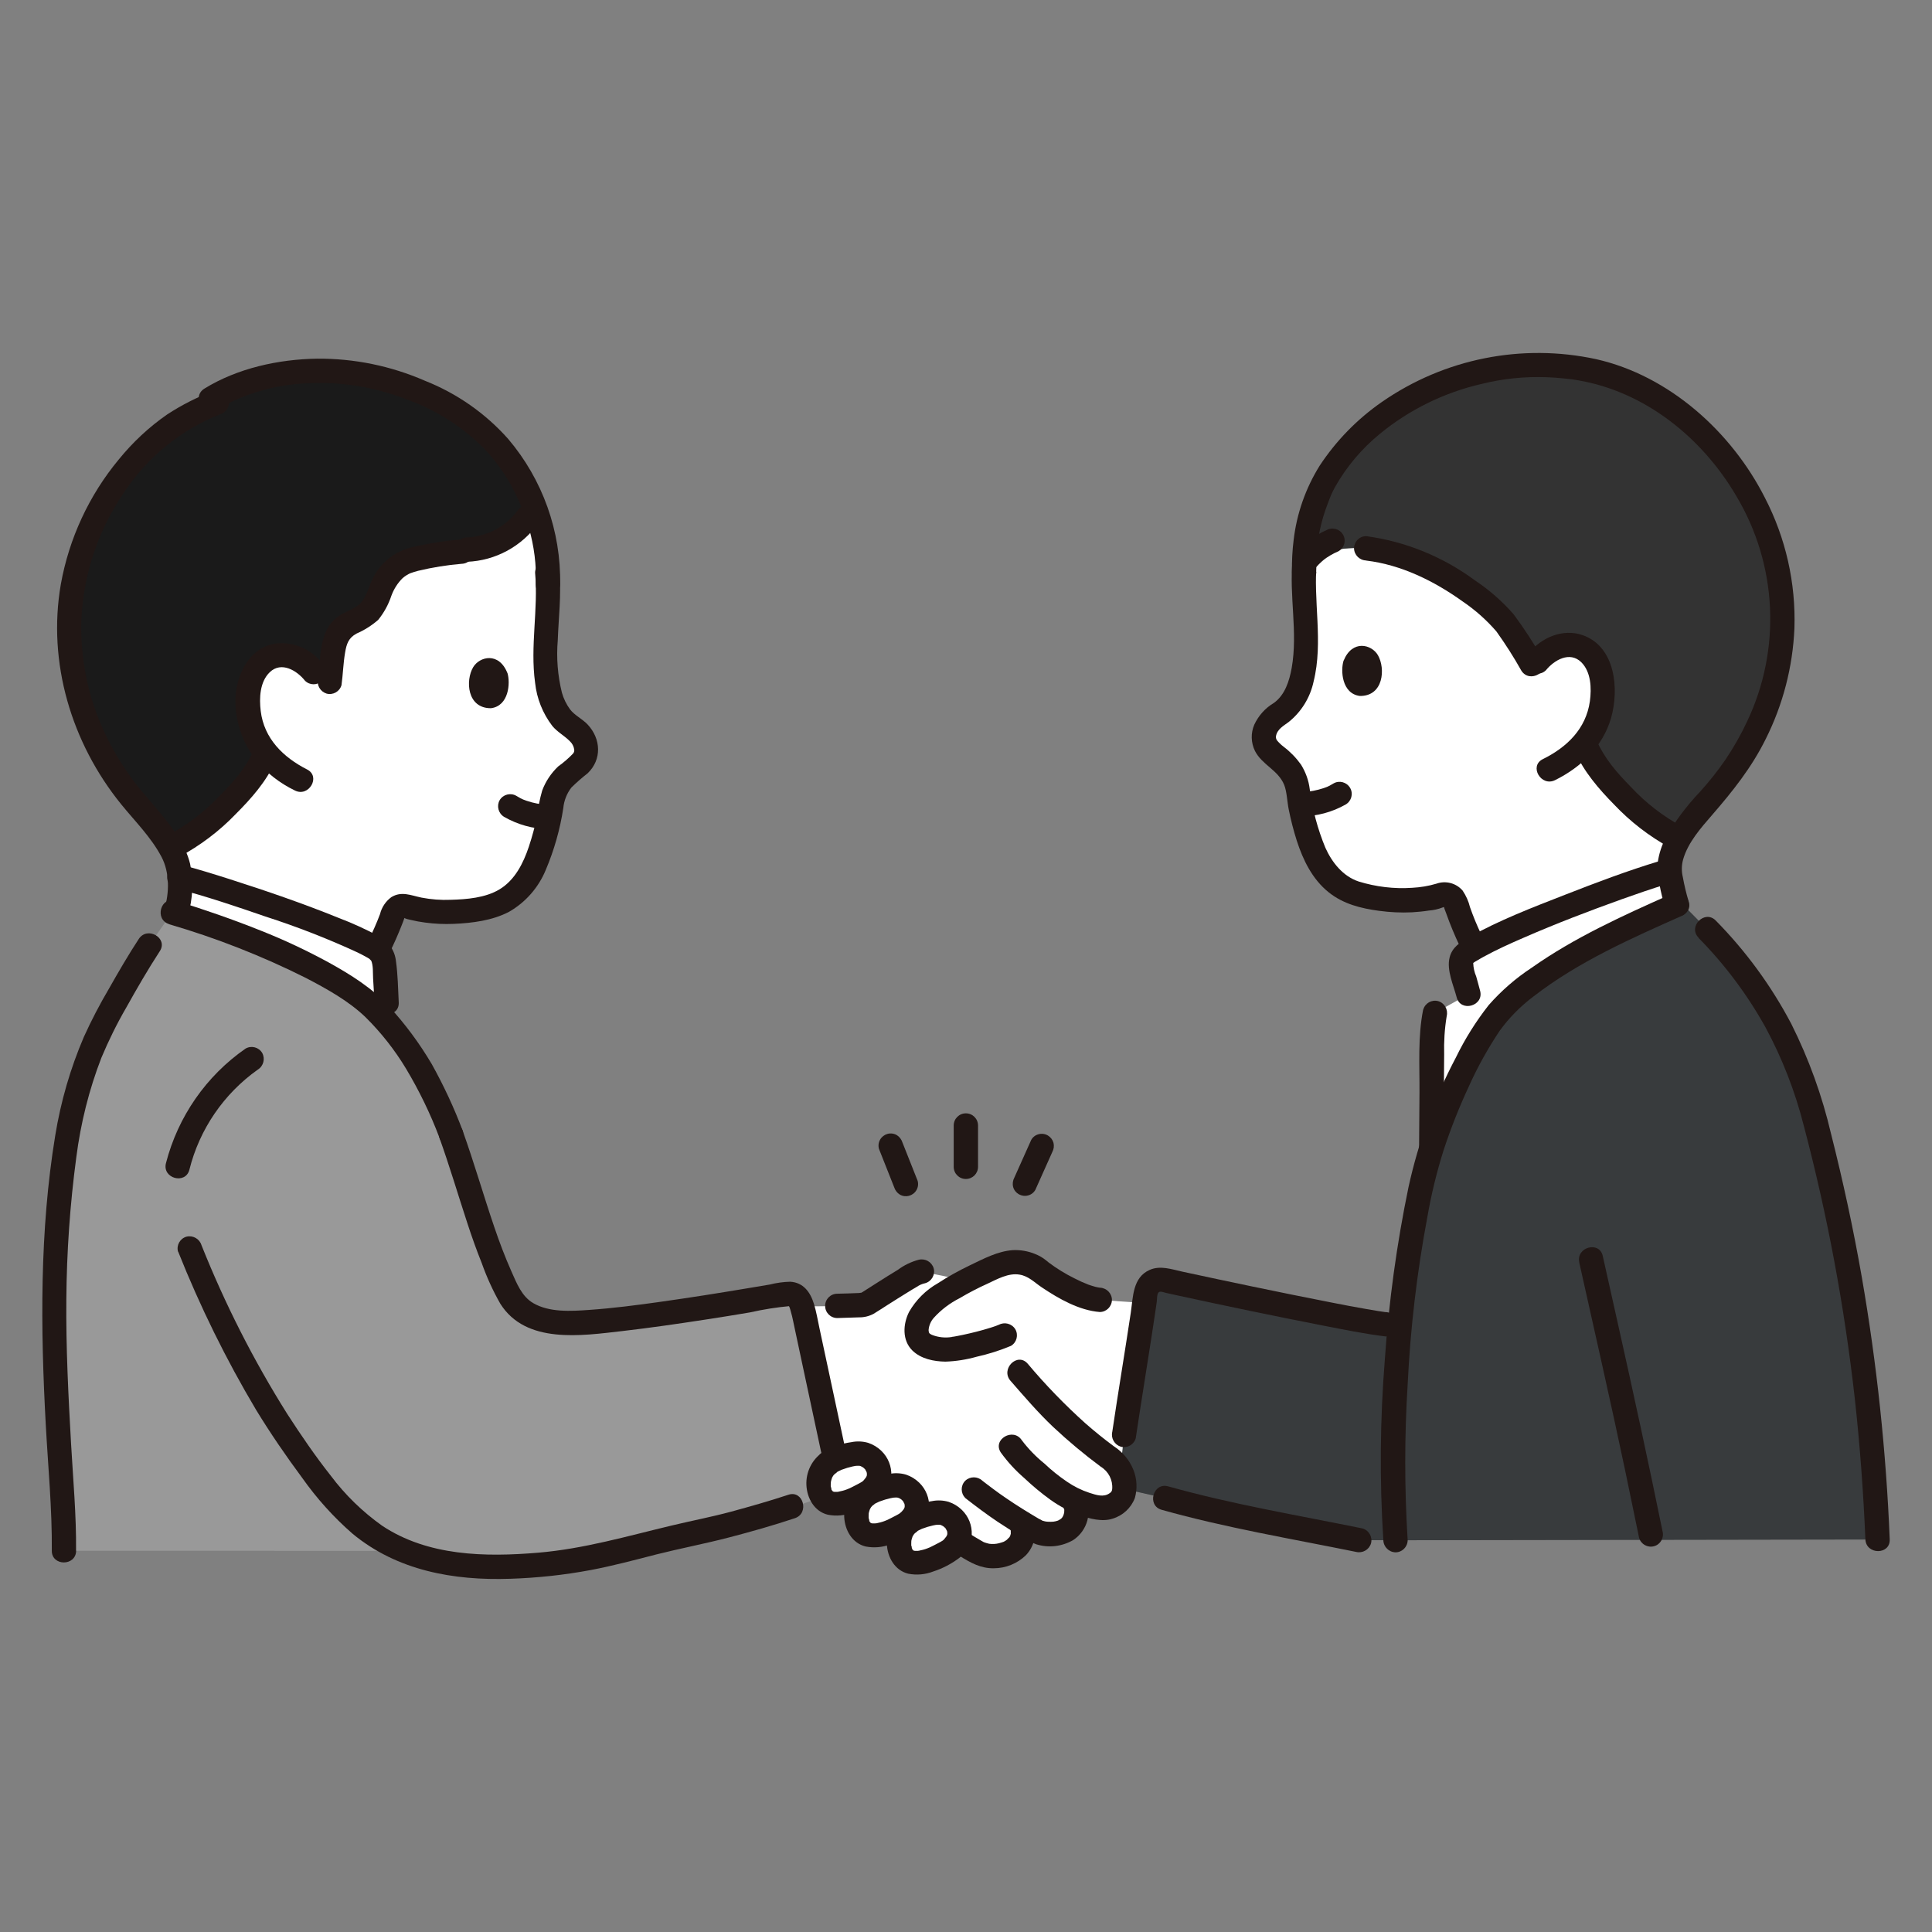 <?xml version="1.0" encoding="UTF-8"?><svg id="_レイヤー_2" xmlns="http://www.w3.org/2000/svg" viewBox="0 0 220.75 220.75"><rect x="0" y="0" width="220.75" height="220.75" fill="#808080" stroke="none"/><defs><style>.cls-1{fill:#211715;}.cls-2{fill:#fff;}.cls-3{fill:#383b3d;}.cls-4{fill:none;}.cls-5{fill:#666;}.cls-6{fill:#333;}.cls-7{fill:#1a1a1a;}.cls-8{fill:#999;}</style></defs><g id="_レイヤー_1-2"><path class="cls-2" d="M163.54,129.56l.07-9.34c-.04-1.5.07-3,.34-4.48l3.82-2.13c-.24-.94-.49-1.68-.74-2.82-.1-.36-.12-.73-.05-1.09.09-.3.27-.56.52-.75,3.71-2.53,17.52-7.71,22.57-9.23l.69-.21c.17,1.32.45,2.62.84,3.89-9.1,4.04-15.36,7.37-19.55,11.38-2.91,2.79-6.51,10.29-8.53,16.55v-1.77Z"/><path class="cls-1" d="M162.61,115.36c-.62,3.09-.4,6.34-.42,9.48l-.07,9.54c-.01,1.79,2.76,1.79,2.78,0l.07-9.25.04-4.63c-.04-1.47.05-2.94.29-4.4.18-.74-.24-1.49-.97-1.71-.74-.2-1.5.23-1.71.97h0Z"/><path class="cls-5" d="M158.33,175.98h-3.02c-5.33-1.09-15.69-2.97-22.21-4.81l-5.74-1.29,1.07-5.93c.71-4.8,1.89-11.89,2.51-16.3.13-.92.99-1.56,1.91-1.43.05,0,.11.02.16.03,4.43,1.01,21.48,4.61,25.32,5.06l1.34.41.24.07c.51-5.41,1.32-10.78,2.44-16.09,1.35-6.58,6.07-17.44,9.71-20.93,4.26-4.08,10.67-7.46,20.03-11.6l2.97,3.01h0c2.73,2.82,5.13,5.92,7.18,9.27,2.48,4.21,4.3,8.77,5.39,13.53,3.99,15.35,6.3,31.08,6.9,46.92l-56.2.09Z"/><path class="cls-3" d="M158.33,175.98h-3.02c-5.33-1.09-15.69-2.97-22.21-4.81l-5.74-1.29,1.07-5.93c.71-4.8,1.89-11.89,2.51-16.3.13-.92.99-1.56,1.91-1.43.05,0,.11.02.16.03,4.43,1.01,21.48,4.61,25.32,5.06l1.34.41.24.07c.51-5.41,1.32-10.78,2.44-16.09,1.35-6.58,6.07-17.44,9.71-20.93,4.26-4.08,10.67-7.46,20.03-11.6l2.97,3.01h0c2.73,2.82,5.13,5.92,7.18,9.27,2.48,4.21,4.3,8.77,5.39,13.53,3.99,15.35,6.3,31.08,6.9,46.92l-56.2.09Z"/><path class="cls-2" d="M20.11,104.28s-.02.07-.03.1c4.9,1.48,9.68,3.32,14.31,5.51,2.98,1.49,6.81,3.59,8.95,5.94.33.36.65.72.95,1.07-.05-1.32-.09-2.37-.09-2.37-.08-1.63-.17-3.21-.27-4.33-.04-.37-.12-.74-.24-1.1-.16-.28-.38-.52-.65-.69-3.59-2.29-17.64-6.97-22.49-8.24.05,1.38-.09,2.76-.41,4.1Z"/><path class="cls-2" d="M103.86,173.9s.06-.04.09-.06c.99-.56,2.09-.91,3.23-1.02,1.32-.05,2.44.98,2.49,2.31,0,.08,0,.15,0,.23-.03.23-.09.45-.2.66.68.45,1.39.88,2.1,1.29.86.48,1.87.61,2.82.39.85-.15,1.61-.62,2.13-1.31.43-.67.51-1.5.22-2.24l-.07-.22c.5.31,1.05.64,1.65.99.68.4,3.18.81,4.27-.79.32-.46.69-1.63.21-2.43,0,0-.09-.16-.25-.41,1.09.56,2.27.9,3.48,1.02.83-.02,1.61-.42,2.11-1.07.55-.81.39-2.24-.14-3.3.19-1.69.44-3.96.44-3.96.65-4.39,1.69-10.68,2.33-15.1l-5.09-.34c-1.94-.1-5.77-2.35-6.96-3.4-.56-.44-1.23-.73-1.94-.84-1.13-.14-2.28.07-3.3.6-1.22.54-2.14.97-3.05,1.44l-5.09-1.05c-.29.04-.57.14-.83.3-1.18.62-5.32,3.28-5.49,3.39-.21.11-.45.16-.68.15-2.24.1-4.48.14-6.72.13.06.2.13.43.19.67l3.33,15.56.28,1.29c.81-.37,1.68-.6,2.57-.69,1.32-.05,2.44.98,2.49,2.31,0,.08,0,.15,0,.23-.14.82-.66,1.53-1.4,1.92v.2c.99-.56,2.09-.91,3.23-1.02,1.32-.05,2.44.98,2.49,2.31,0,.08,0,.15,0,.23-.14.82-.66,1.53-1.4,1.92"/><path class="cls-2" d="M182.16,102.44c3.18-1.19,6.1-2.2,7.9-2.74l.7-.2c-.01-.13-.02-.25-.02-.38.09-1.18.47-2.31,1.1-3.3-4.07-1.94-9.21-7.2-10.67-10.62,0,0-.05-.12-.14-.32,1.45-1.79,2.19-4.05,2.08-6.35-.03-1.59-.73-3.49-2.06-4.33-.95-.56-2.1-.66-3.14-.27-1.26.41-1.99,1.24-2.72,2.29-1.89-2.94-2.41-4.35-4.37-6.26-3.49-3.14-8.75-6.61-14.74-7.29-2.68-.23-5.38.37-7.1,1.62,0,.28,0,.57,0,.88-.09,1.7-.04,3.41.16,5.1.14,3.86.35,9.22-3.04,11.36-.69.4-1.23,1.02-1.53,1.75-.72,1.97.99,2.72,2.09,3.76.69.67,1.21,1.5,1.5,2.41.24,1.86.63,3.7,1.15,5.5.35,1.27.85,2.49,1.5,3.64.93,1.67,2.47,2.91,4.3,3.47,2.99.87,7,.98,9.54.12.61-.21,1.28.07,1.56.65.51,1.54,1.11,3.05,1.8,4.52l.44.9c2.9-1.64,8.62-4,13.69-5.89Z"/><path class="cls-8" d="M31.35,177.19H7.3c.07-6.01-1.65-22.32-.94-33.65.7-12.53,1.76-18.11,4.42-24.37,1.05-2.48,4.58-8.59,6.27-11.18l2.62-3.73c4.7,1.45,10.55,3.54,14.7,5.63.39.2.8.41,1.21.62,2.74,1.43,5.87,3.28,7.74,5.32,3.99,4.39,5.93,8,8.21,13.77,2.49,6.89,3.43,11.75,6.45,17.98,1.3,2.68,3.59,3.45,6.83,3.56,4.22.09,15.59-1.66,24.79-3.26,1.47-.26,1.81.46,2.21,2.03l3.33,15.56,1.04,4.85-5.71,1.92c-2.58.87-7.89,2.34-9.39,2.65-9.07,1.83-12.48,3.68-21.72,4.17-4.57.24-9.26-.04-13.5-1.86h-14.5Z"/><path class="cls-2" d="M46.23,56.28c-3.82.87-7.45,2.43-10.71,4.6-16.81,10.99-18.96,32.04-17.9,33.36,1.52,1.89,2.86,3.95,2.9,5.94,4.85,1.27,18.9,5.95,22.49,8.24.06.04.12.08.17.13l.1-.33c.02-.08.04-.12.04-.12.63-1.27,1.19-2.58,1.67-3.91.29-.58.96-.85,1.57-.64,2.53.9,6.55.82,9.54-.02,1.83-.54,3.39-1.76,4.33-3.42.66-1.14,1.18-2.36,1.54-3.62.54-1.8.95-3.63,1.21-5.49.31-.91.83-1.73,1.53-2.4,1.11-1.03,2.82-1.76,2.13-3.74-.29-.74-.82-1.36-1.51-1.77-3.38-2.18-3.11-7.53-2.93-11.39.22-1.69.29-3.4.21-5.1.12-3.2-.5-6.39-1.82-9.32,0,0-5.98-2.88-14.56-1Z"/><path class="cls-7" d="M53.38,62.81c3.26-.12,6.19-2.01,7.64-4.94-.08-.19-.15-.39-.23-.59-2.18-5.46-6.44-9.81-11.85-12.11-.39-.17-.78-.34-1.17-.5-3.97-1.74-8.29-2.52-12.62-2.27-2.42.12-7.39.88-11.09,3.19l.75.4c-3.46,1.35-6.78,3.11-10.61,7.92-3.36,4.3-5.48,9.44-6.13,14.86-1.06,10.15,3.38,17.83,6.53,21.84,1.39,1.76,3.59,3.99,4.89,6.28l.29-.18c4.04-2.01,9.01-7.04,10.46-10.37,0,0,.05-.12.14-.32-1.43-1.8-2.15-4.07-2.02-6.37.04-1.59.77-3.48,2.1-4.31.96-.55,2.11-.64,3.14-.24.91.32,1.7.91,2.25,1.69,0,0,.93.81,1.76,1.54.14-1.17.28-2.76.41-3.69.14-.97.31-1.99.99-2.71.81-.85,2.18-1.12,3.06-1.93.81-.75,1.07-1.84,1.53-2.81.61-1.29,1.17-2.19,2.52-2.87s4.89-1.12,6.61-1.29l.66-.22Z"/><path class="cls-1" d="M36.82,75.81c-1.24-1.64-3.25-2.51-5.3-2.28-2.05.28-3.41,1.83-4.11,3.69-1.19,3.15-.2,7.05,1.83,9.62,1.21,1.47,2.73,2.65,4.45,3.48,1.59.81,3-1.59,1.4-2.4-2.73-1.39-4.92-3.53-5.3-6.68-.18-1.47-.11-3.34,1.04-4.44,1.32-1.26,3.09-.19,4.02.98.54.54,1.42.54,1.96,0,.52-.55.52-1.41,0-1.96Z"/><path class="cls-1" d="M57.98,76.89c.35,1.14.17,3.78-1.89,4.03-2.73.01-2.92-3.17-2.03-4.68.74-1.24,2.94-1.77,3.91.65Z"/><path class="cls-1" d="M44.53,108.81c.5-1,.95-2.03,1.36-3.07.12-.29.23-.59.33-.88.03-.08.06-.15.08-.23.04-.2-.09.28-.11.22.05.13.58.22.74.26.54.13,1.08.23,1.63.3,1.09.15,2.2.2,3.3.15,2.11-.09,4.39-.38,6.29-1.37,1.91-1.09,3.39-2.79,4.22-4.82.95-2.25,1.62-4.61,1.99-7.02.08-.86.4-1.69.93-2.37.59-.58,1.21-1.12,1.86-1.63,1.64-1.58,1.52-3.93,0-5.56-.62-.66-1.46-1.02-2.02-1.74-.42-.58-.74-1.23-.93-1.92-.48-1.95-.64-3.97-.47-5.97.09-2.59.42-5.13.19-7.73-.02-.76-.63-1.37-1.39-1.39-.76,0-1.38.62-1.39,1.39.38,4.2-.58,8.38,0,12.58.19,1.8.87,3.5,1.97,4.94.58.7,1.37,1.1,2,1.74.27.25.45.59.5.95.03.18-.03.36-.16.49-.51.53-1.07,1.01-1.67,1.44-.81.77-1.44,1.71-1.83,2.76-.27.94-.46,1.9-.57,2.87-.25,1.2-.57,2.39-.96,3.56-.63,1.88-1.59,3.8-3.35,4.86-1.61.97-3.74,1.14-5.57,1.19-1.12.05-2.24-.04-3.34-.25-1.21-.25-2.28-.77-3.45-.05-.64.47-1.1,1.16-1.29,1.94-.38,1.01-.82,2-1.3,2.97-.37.66-.15,1.5.5,1.9.66.38,1.51.16,1.9-.5h0Z"/><path class="cls-1" d="M24.44,44.66c-1.87.69-3.66,1.6-5.33,2.69-2.08,1.44-3.94,3.18-5.54,5.15-3.4,4.1-5.68,9.02-6.62,14.26-1.55,8.95,1.22,18.13,6.89,25.13,1.59,1.96,3.43,3.77,4.62,6.03.93,1.77.9,4.08.32,5.97-.52,1.71,2.16,2.45,2.68.74.58-1.92.67-3.96.26-5.93-.54-2.23-2.05-4.15-3.48-5.89-.72-.87-1.48-1.72-2.2-2.59-.52-.63-.8-.99-1.32-1.74-1.03-1.47-1.93-3.01-2.7-4.63-1.95-4.09-2.88-8.59-2.72-13.13.25-5.19,1.95-10.2,4.89-14.48,2.66-4.02,6.49-7.13,10.98-8.91.73-.22,1.15-.97.97-1.71-.21-.74-.97-1.17-1.71-.97Z"/><path class="cls-1" d="M64,66.78c.11-6.08-2-11.99-5.93-16.62-2.61-2.94-5.88-5.22-9.53-6.66-3.88-1.69-8.07-2.55-12.31-2.52-4.41.07-9.09,1.09-12.87,3.42-1.52.93-.13,3.34,1.4,2.4,3.09-1.79,6.56-2.82,10.12-2.99,3.9-.24,7.81.37,11.46,1.78,3.4,1.19,6.48,3.14,9.01,5.7,1.58,1.67,2.87,3.59,3.81,5.68.04.08.08.17.12.25.03.06.14.33.04.09-.09-.22.06.16.1.25.36.9.71,1.8,1,2.73.61,2.1.89,4.29.8,6.48-.03,1.79,2.74,1.79,2.78,0h0Z"/><path class="cls-1" d="M29.03,85.64c-.96,2.15-2.38,3.74-4.04,5.4-1.72,1.8-3.72,3.31-5.92,4.47-.66.39-.89,1.24-.5,1.9s1.24.89,1.9.5c2.4-1.29,4.59-2.94,6.48-4.91,1.73-1.73,3.48-3.7,4.48-5.96.36-.67.14-1.5-.5-1.9-.66-.38-1.51-.16-1.9.5h0Z"/><path class="cls-1" d="M62.67,91.96c-.36-.02-.72-.06-1.07-.1l.37.05c-.81-.1-1.6-.31-2.36-.62l.33.14c-.33-.14-.64-.31-.95-.5-.66-.38-1.51-.16-1.9.5-.37.66-.15,1.5.5,1.9,1.55.89,3.29,1.38,5.08,1.41.77,0,1.38-.62,1.39-1.39-.02-.76-.63-1.37-1.39-1.39h0Z"/><path class="cls-1" d="M19.31,105.6c5.39,1.57,10.63,3.63,15.64,6.14,2.39,1.25,4.85,2.6,6.81,4.48,1.78,1.76,3.34,3.74,4.63,5.88,1.5,2.51,2.78,5.14,3.81,7.87.22.72.97,1.15,1.71.97.74-.21,1.17-.97.97-1.71-.99-2.64-2.18-5.19-3.55-7.65-1.39-2.35-3.01-4.55-4.86-6.56-1.91-2.11-4.41-3.66-6.88-5.03-2.51-1.37-5.1-2.59-7.75-3.64-3.21-1.29-6.48-2.42-9.78-3.44-1.71-.53-2.44,2.15-.74,2.68h0Z"/><path class="cls-1" d="M8.69,177.19c.04-4.08-.34-8.17-.57-12.23-.31-5.49-.59-10.98-.54-16.48.04-5.44.42-10.87,1.14-16.26.5-3.89,1.45-7.7,2.86-11.35.83-1.98,1.78-3.91,2.86-5.77,1.21-2.17,2.46-4.33,3.82-6.42.98-1.5-1.42-2.89-2.4-1.4-1.2,1.83-2.3,3.73-3.38,5.63-1.06,1.8-2.03,3.65-2.89,5.55-1.55,3.61-2.65,7.41-3.28,11.29-1.79,10.92-1.68,22.04-1.08,33.04.26,4.78.73,9.6.69,14.39-.02,1.79,2.76,1.79,2.78,0h0Z"/><path class="cls-1" d="M52.73,61.64c-1.92.15-3.83.45-5.71.9-1.94.47-3.57,1.78-4.44,3.58-.43.86-.68,2.02-1.34,2.75-.68.74-1.82.99-2.62,1.58-2.23,1.65-1.95,4.64-2.28,7.09-.18.74.25,1.48.97,1.71.74.2,1.5-.23,1.71-.97.17-1.23.2-2.49.41-3.72.17-1,.39-1.67,1.31-2.17.9-.39,1.73-.92,2.47-1.56.66-.82,1.17-1.74,1.5-2.74.28-.77.72-1.47,1.3-2.04.28-.24.59-.43.93-.58-.23.1.29-.1.35-.11.16-.05.32-.1.49-.14,1.63-.39,3.29-.66,4.97-.8.76-.02,1.37-.63,1.39-1.39,0-.77-.62-1.38-1.39-1.39h0Z"/><path class="cls-1" d="M20.11,101.51c3.45.9,6.85,2.05,10.21,3.21,3.6,1.16,7.13,2.53,10.56,4.12.31.15.62.31.92.48.14.07.27.15.4.23.08.06.27.31.19.16.28.58.2,1.46.24,2.09.06.91.11,1.83.15,2.74.09,1.78,2.86,1.79,2.78,0-.08-1.57-.1-3.17-.32-4.73-.13-1.22-.87-2.29-1.96-2.84-1.49-.8-3.03-1.5-4.61-2.1-4.07-1.65-8.24-3.08-12.43-4.42-1.79-.57-3.59-1.13-5.41-1.61-1.73-.45-2.47,2.23-.74,2.68h0Z"/><path class="cls-1" d="M189.7,98.36c-3.69,1.11-7.31,2.48-10.89,3.88-3.72,1.45-7.53,2.91-11.01,4.87-.97.55-1.89,1.14-2.17,2.3-.36,1.44.45,3.17.81,4.55.44,1.73,3.13,1,2.68-.74-.14-.55-.3-1.1-.45-1.65-.21-.49-.32-1-.34-1.53.02-.09-.13.13.03-.03.1-.08.21-.15.33-.21.27-.17.55-.32.83-.48,1.48-.81,3.03-1.51,4.58-2.18,3.69-1.61,7.46-3.05,11.25-4.41,1.69-.6,3.38-1.19,5.1-1.71,1.71-.51.98-3.2-.74-2.68h0Z"/><path class="cls-1" d="M50.2,129.98c1.16,3.23,2.13,6.52,3.2,9.78.5,1.53,1.04,3.06,1.64,4.55.57,1.61,1.28,3.17,2.13,4.66,2.92,4.63,9.27,3.65,13.91,3.12,3.2-.37,6.38-.83,9.56-1.32,1.7-.26,3.39-.53,5.08-.82,1.5-.34,3.02-.58,4.56-.72-.05,0-.38-.09-.09,0-.23-.07-.01.04-.05-.02-.09-.17.11.25.1.22-.06-.16.05.17.06.21.07.24.14.49.2.74.09.37.16.74.24,1.11l1.03,4.83,2.04,9.53c.37,1.75,3.05,1.01,2.68-.74l-1.71-7.99-1.15-5.37c-.2-.92-.35-1.87-.63-2.77-.41-1.34-1.21-2.45-2.72-2.53-.78.02-1.56.13-2.32.32-.83.14-1.66.28-2.5.42-3.34.56-6.68,1.09-10.03,1.56-2.69.38-5.39.73-8.11.92-2.09.15-4.55.3-6.4-.78-1.31-.77-1.88-2.26-2.49-3.63-.73-1.65-1.37-3.34-1.95-5.05-1.24-3.64-2.3-7.34-3.6-10.97-.22-.73-.97-1.15-1.71-.97-.74.21-1.17.97-.97,1.71h0Z"/><path class="cls-1" d="M20.36,143.02c2.49,6.25,5.46,12.29,8.9,18.07,1.63,2.67,3.4,5.25,5.26,7.76,1.66,2.35,3.59,4.5,5.76,6.39,5.1,4.22,11.55,5.37,18.02,5.15,3.09-.1,6.17-.43,9.21-1,2.52-.48,5-1.14,7.48-1.78,2.74-.69,5.53-1.22,8.26-1.93,2.54-.66,5.08-1.38,7.57-2.21,1.69-.56.96-3.25-.74-2.68-2.17.72-4.37,1.34-6.57,1.94-2.23.6-4.49,1.03-6.74,1.57-5.08,1.21-10.05,2.67-15.28,3.11-6.05.51-12.61.4-17.84-3.09-2.23-1.59-4.21-3.51-5.85-5.7-1.78-2.25-3.41-4.64-4.97-7.05-3.85-6.12-7.13-12.58-9.81-19.3-.22-.72-.97-1.15-1.71-.97-.74.21-1.17.97-.97,1.71h0Z"/><path class="cls-1" d="M129.77,164.33c.58-3.88,1.21-7.75,1.81-11.63.14-.93.28-1.85.42-2.78.06-.39.11-.78.17-1.17.04-.27,0-.92.23-1.1.18-.15.59.02.8.07.42.09.85.19,1.27.28,5.54,1.21,11.09,2.36,16.65,3.45,2.39.46,4.78.96,7.2,1.25.77,0,1.38-.62,1.39-1.39-.02-.76-.63-1.37-1.39-1.39-.06,0-.12,0-.17-.02-.21-.03-.41-.06-.62-.09-.49-.08-.98-.16-1.47-.25-1.27-.22-2.54-.46-3.8-.71-3.05-.59-6.1-1.22-9.15-1.85-2.67-.56-5.34-1.12-8.01-1.7-1.23-.27-2.53-.74-3.74-.2-1.95.86-1.89,3.1-2.16,4.91-.68,4.53-1.44,9.05-2.11,13.58-.18.74.25,1.48.97,1.71.74.2,1.5-.23,1.71-.97h0Z"/><path class="cls-1" d="M132.73,172.51c7.29,2.05,14.79,3.3,22.21,4.81.74.18,1.49-.24,1.71-.97.2-.74-.24-1.5-.97-1.71-7.42-1.51-14.91-2.76-22.21-4.81-1.72-.48-2.46,2.2-.74,2.68Z"/><path class="cls-1" d="M95.67,150.6c.83-.02,1.65-.05,2.48-.08.58.01,1.15-.13,1.66-.4.53-.32,1.04-.66,1.56-.99.78-.5,1.57-.99,2.36-1.48.34-.21.68-.42,1.03-.62.29-.2.61-.34.95-.41.74-.21,1.17-.97.97-1.71-.22-.73-.97-1.15-1.71-.97-.86.23-1.67.62-2.38,1.15-.79.48-1.58.97-2.36,1.47-.57.36-1.14.72-1.71,1.09-.02.01-.16.08-.17.11,0,.01-.17.07.05-.02.18-.08-.17,0-.25,0-.83.04-1.65.06-2.48.08-.77,0-1.39.62-1.39,1.39s.62,1.39,1.39,1.39h0Z"/><path class="cls-1" d="M125.67,147.13c-.16-.02-.32-.05-.48-.09-.27-.07-.54-.16-.81-.25-.55-.21-1.08-.45-1.6-.72-1.04-.51-2.03-1.12-2.95-1.81-.2-.15.23.18-.06-.05-.09-.07-.17-.15-.27-.22-.37-.3-.78-.53-1.23-.71-.8-.33-1.67-.48-2.54-.44-1.74.12-3.35.99-4.9,1.73-1.27.61-2.5,1.29-3.68,2.06-1.37.78-2.5,1.91-3.28,3.27-.7,1.39-.81,3.24.38,4.41.98.96,2.45,1.25,3.77,1.27,1.21-.04,2.41-.23,3.58-.56,1.34-.3,2.64-.71,3.91-1.24.66-.39.88-1.24.5-1.9-.4-.65-1.24-.87-1.9-.5.21-.09-.23.08-.32.12-.21.08-.42.14-.63.21-.54.17-1.08.32-1.63.46-.5.13-1,.24-1.5.35-.23.05-.46.09-.7.14-.11.02-.22.04-.33.06-.02,0-.47.06-.22.04-.77.13-1.57.05-2.3-.24-.29-.14-.36-.2-.38-.54.04-.53.26-1.04.62-1.43.83-.91,1.82-1.66,2.93-2.22,1.03-.61,2.08-1.16,3.17-1.65,1.12-.52,2.4-1.26,3.68-1.04,1.03.17,1.69.89,2.53,1.45,1.92,1.29,4.27,2.64,6.63,2.82.76,0,1.38-.62,1.39-1.39-.01-.76-.63-1.37-1.39-1.39h0Z"/><path class="cls-1" d="M115.47,157.78c1.57,1.8,3.12,3.61,4.86,5.26,1.73,1.62,3.55,3.14,5.45,4.55.87.53,1.38,1.51,1.3,2.53,0,.2-.11.39-.29.49-.7.51-1.55.2-2.31-.04-.92-.3-1.78-.73-2.58-1.28-.91-.62-1.76-1.3-2.56-2.06-.97-.78-1.84-1.68-2.59-2.67-.97-1.49-3.38-.1-2.4,1.4.78,1.08,1.68,2.06,2.69,2.93.94.89,1.94,1.72,2.99,2.48,1.01.72,2.12,1.31,3.28,1.74,1.15.41,2.63.81,3.82.41,1.17-.35,2.11-1.22,2.54-2.36.3-1.06.24-2.2-.17-3.22-.44-1.1-1.22-2.04-2.22-2.68-1.12-.83-2.2-1.7-3.25-2.62-2.36-2.12-4.57-4.4-6.61-6.83-1.18-1.35-3.13.62-1.96,1.96h0Z"/><path class="cls-1" d="M110.31,171.18c1.21.94,2.43,1.86,3.7,2.71.75.5,1.52.98,2.29,1.46.65.46,1.35.82,2.1,1.1,1.41.44,2.94.26,4.22-.48,1.64-1.08,2.22-3.21,1.36-4.98-.39-.66-1.24-.89-1.9-.5-.66.39-.89,1.24-.5,1.9h0c-.07-.13.05.23.03.07,0-.01-.03.46,0,.28-.03.15-.07.3-.12.45.07-.2-.06.12-.08.14-.07.11-.16.2-.27.27-.01,0-.38.2-.15.1-.12.05-.25.09-.38.12-.06.02-.44.07-.15.04-.13.01-.26.02-.39.02s-.25,0-.38-.01c-.04,0-.37-.05-.17-.01s-.16-.04-.2-.05c-.1-.02-.19-.05-.28-.08-.26-.06.03.02.03.02,0-.06-.31-.17-.38-.22-1.25-.74-2.49-1.5-3.7-2.33-.5-.34-1-.69-1.49-1.06-.41-.3-.98-.74-1.25-.95-.55-.52-1.41-.52-1.96,0-.54.54-.54,1.42,0,1.96h0Z"/><path class="cls-1" d="M106.25,175.27c1.06.95,2.21,1.8,3.44,2.54,1.21.75,2.39,1.41,3.86,1.38,1.36,0,2.67-.53,3.65-1.47,1.01-1.05,1.34-2.57.86-3.95-.22-.73-.97-1.16-1.71-.97-.74.21-1.17.97-.97,1.71.03.1.06.2.09.3.02.06.04.33.02.09,0,.09,0,.18,0,.27,0,.24.02-.02-.01.12,0,.04-.11.31-.03.14-.04.09-.09.18-.15.26.07-.1-.31.29-.25.25.1-.08-.18.11-.2.13s-.33.17-.21.11c.1-.05-.13.05-.16.05-.11.04-.22.07-.34.1-.36.09-.74.11-1.11.06-.19-.04-.38-.1-.56-.16.13.05-.06-.03-.09-.04-.12-.07-.24-.13-.35-.2-.47-.27-.93-.55-1.39-.84-.87-.54-1.68-1.15-2.44-1.83-.55-.53-1.42-.53-1.96,0-.53.55-.53,1.42,0,1.96h0Z"/><path class="cls-2" d="M94.66,167.16c-1.74,1.16-1.52,4.85,1.01,4.61,1.21-.15,2.37-.58,3.4-1.23.74-.38,1.26-1.09,1.4-1.92.08-1.32-.93-2.46-2.25-2.54-.08,0-.15,0-.23,0-1.14.11-2.24.46-3.23,1.02-.03.02-.06.04-.09.06Z"/><path class="cls-2" d="M98.98,170.8c-1.74,1.16-1.52,4.85,1.01,4.61,1.21-.15,2.37-.58,3.4-1.23.74-.38,1.26-1.09,1.4-1.92.08-1.32-.93-2.46-2.25-2.54-.08,0-.15,0-.23,0-1.14.11-2.24.46-3.23,1.02-.03.02-.06.04-.09.06Z"/><path class="cls-2" d="M103.86,173.9c-1.74,1.16-1.52,4.85,1.01,4.61,1.21-.16,2.37-.58,3.4-1.23.74-.38,1.26-1.09,1.4-1.92.08-1.32-.93-2.46-2.25-2.54-.08,0-.15,0-.23,0-1.14.11-2.24.46-3.23,1.02-.03.02-.06.04-.09.06Z"/><path class="cls-1" d="M93.96,165.96c-1.21.85-1.89,2.26-1.82,3.73.07,1.49.9,3,2.44,3.38.96.19,1.95.1,2.86-.25,1.08-.35,2.09-.87,2.99-1.56.81-.65,1.32-1.6,1.41-2.64.05-1.06-.36-2.09-1.12-2.83-.43-.42-.95-.74-1.52-.93-.62-.18-1.28-.21-1.91-.08-1.19.16-2.32.56-3.35,1.18-.66.39-.89,1.24-.5,1.9.39.66,1.24.89,1.9.5h0c.18-.11.36-.21.54-.29.09-.05.18-.09.28-.13-.34.1-.02,0,.05-.02.39-.15.79-.27,1.2-.36.1-.02.2-.04.3-.06.02,0,.36-.05.12-.02s.1,0,.12,0c.08,0,.16,0,.24,0,.29-.01-.33-.08-.05-.01.08.02.16.03.23.06l.08.03c.14.05.1.04-.11-.05.04.05.16.08.21.12.06.05.13.09.2.13l-.16-.12s.08.07.12.11c.06.06.11.12.17.17.2.21-.16-.27-.02-.02.06.12.12.24.19.35l-.08-.18c.02.05.03.1.05.15s.03.1.04.16c.03.15.02.1-.01-.13-.01.13-.01.27,0,.41,0-.38.04-.24,0-.1-.03.07-.05.14-.07.21l.08-.19s-.04.09-.07.14c-.04.07-.08.14-.12.21-.11.19.04-.06.07-.08-.08.04-.17.19-.23.26-.02.02-.18.19-.2.18l.14-.1c-.05.04-.1.07-.15.11-.14.09-.29.17-.44.25-.19.1-.37.2-.56.29-.09.05-.19.09-.28.14-.06.03-.48.24-.15.07-.35.16-.71.28-1.09.35-.1.03-.2.05-.3.06.38,0,.03-.01-.04,0-.13,0-.25,0-.37,0-.24,0,.37.08.14.02-.05-.01-.11-.02-.16-.04-.03,0-.13-.03-.15-.05s.36.19.19.08c-.08-.05-.17-.12-.26-.16.34.17.23.2.13.09-.05-.05-.09-.1-.14-.15-.08-.08-.02-.16.13.16-.03-.04-.05-.09-.08-.13-.03-.04-.05-.09-.07-.13-.07-.12-.05-.25.05.14-.05-.2-.11-.41-.16-.61.11.41.03.29.03.15,0-.07,0-.15,0-.22,0-.11.01-.22.02-.33,0-.24-.07.38-.02.15.02-.07.03-.15.04-.22.03-.11.06-.22.09-.32.02-.05.05-.1.06-.16-.11.41-.09.22-.02.08.05-.1.11-.19.17-.28.09-.14.16-.09-.09.11.05-.05.1-.1.15-.16.04-.04.08-.07.12-.11.15-.16-.33.23-.07.05.66-.39.89-1.24.5-1.9-.39-.66-1.24-.89-1.9-.5h0Z"/><path class="cls-1" d="M98.28,169.6c-1.21.85-1.89,2.26-1.82,3.73.07,1.49.9,2.99,2.44,3.37.96.19,1.95.1,2.86-.25,1.08-.35,2.09-.88,2.99-1.56.81-.65,1.32-1.6,1.41-2.64.05-1.06-.36-2.09-1.12-2.83-.43-.42-.95-.74-1.52-.93-.62-.18-1.28-.21-1.91-.08-1.19.16-2.32.56-3.35,1.18-.66.39-.89,1.24-.5,1.9.39.66,1.24.89,1.9.5h0c.18-.11.36-.21.54-.29.09-.05.18-.09.28-.13-.34.1-.02,0,.05-.02.39-.15.79-.27,1.2-.36.1-.02.2-.04.3-.06.02,0,.36-.05.12-.02s.1,0,.12,0c.08,0,.16,0,.24,0,.29-.02-.33-.08-.05-.01.08.02.16.03.23.06l.08.02c.14.05.1.04-.11-.05.04.05.16.08.21.12.06.05.13.09.2.13l-.16-.12s.08.07.12.11c.06.06.11.12.17.17.2.21-.16-.27-.02-.02.06.12.12.24.19.35l-.08-.18c.02.05.03.1.05.15s.03.1.04.16c.03.15.02.1-.01-.13-.01.13-.01.27,0,.41,0-.38.04-.24,0-.1-.03.07-.05.14-.07.21l.08-.19s-.04.09-.07.14c-.04.07-.08.14-.12.21-.11.19.04-.07.07-.08-.08.04-.17.19-.23.25-.06.07-.13.13-.2.18l.14-.1c-.05.04-.1.07-.15.11-.14.09-.29.17-.44.25-.19.1-.37.2-.56.29-.09.05-.19.09-.28.14-.06.03-.48.24-.15.07-.35.16-.71.28-1.08.35-.1.03-.2.05-.3.05.38,0,.03-.01-.04,0-.13,0-.25,0-.37,0-.24,0,.37.08.14.02-.05-.01-.11-.02-.16-.04-.03,0-.13-.02-.15-.05s.36.19.19.08c-.08-.05-.17-.12-.26-.16.34.17.23.2.13.09-.05-.05-.09-.1-.14-.14-.08-.09-.02-.16.13.16-.03-.04-.05-.09-.08-.13-.03-.04-.05-.09-.07-.13-.07-.12-.05-.25.05.14-.05-.2-.11-.41-.16-.61.11.41.03.29.03.15,0-.07,0-.15,0-.22,0-.11.01-.22.01-.33,0-.24-.07.38-.02.15.02-.07.03-.15.04-.22.03-.11.06-.22.09-.32.02-.05.05-.1.06-.16-.11.41-.09.22-.02.08.05-.1.11-.19.17-.28.09-.14.16-.09-.09.11.05-.05.1-.1.15-.16.04-.04.08-.07.12-.11.15-.16-.33.23-.07.05.66-.39.89-1.24.5-1.9-.39-.66-1.24-.89-1.9-.5h0Z"/><path class="cls-1" d="M103.15,172.7c-1.21.85-1.89,2.26-1.82,3.73.07,1.49.9,3,2.44,3.38.96.19,1.95.1,2.86-.25,1.08-.35,2.09-.88,2.99-1.56.81-.65,1.32-1.6,1.41-2.64.05-1.06-.36-2.09-1.12-2.83-.43-.42-.95-.74-1.52-.93-.62-.18-1.28-.21-1.91-.08-1.19.16-2.32.56-3.35,1.18-.66.39-.89,1.24-.5,1.9.39.66,1.24.89,1.9.5.18-.11.36-.21.54-.29.09-.05.18-.09.28-.13-.34.1-.02,0,.05-.02.39-.15.79-.27,1.2-.36.1-.02.2-.04.3-.06.02,0,.36-.05.12-.02s.1,0,.12,0c.08,0,.16,0,.24,0,.29-.01-.33-.08-.05-.01.08.02.16.03.23.06l.08.03c.14.05.1.04-.11-.05.04.05.16.08.21.12.06.05.13.09.2.13l-.16-.12s.08.07.12.11c.06.06.11.12.17.17.2.21-.16-.27-.02-.02.06.12.12.24.19.35l-.08-.18s.04.1.05.15.03.1.04.16c.03.15.02.1-.01-.13-.01.13-.01.27,0,.41,0-.38.04-.24,0-.1-.03.07-.05.14-.07.21l.08-.19s-.04.09-.07.14c-.04.07-.08.14-.12.21-.11.19.04-.06.07-.08-.08.04-.17.19-.23.26-.02.02-.18.19-.2.18l.14-.1s-.1.07-.15.11c-.14.09-.29.17-.44.25-.19.1-.37.2-.56.29-.09.05-.19.09-.28.14-.06.03-.48.24-.15.07-.35.16-.71.28-1.08.35-.1.03-.2.05-.3.06.38,0,.03-.01-.04,0-.13,0-.25,0-.37,0-.24,0,.37.08.14.02-.05-.01-.11-.02-.16-.04-.03,0-.13-.02-.15-.05s.36.19.19.08c-.08-.05-.17-.12-.26-.16.34.17.23.2.13.09-.05-.05-.09-.1-.14-.14-.08-.08-.02-.16.13.16-.03-.04-.05-.09-.08-.13-.03-.04-.05-.09-.07-.13-.07-.12-.05-.25.05.14-.05-.2-.11-.41-.16-.62.11.41.03.29.03.15,0-.07,0-.15,0-.22,0-.11.01-.22.01-.33,0-.24-.07.38-.02.15.02-.07.03-.15.04-.22.03-.11.06-.22.09-.32.02-.05.05-.1.06-.16-.11.41-.09.22-.02.08.05-.1.11-.19.17-.28.09-.14.16-.09-.09.11.05-.05.1-.1.15-.16.04-.04.08-.07.12-.11.15-.16-.33.23-.07.05.66-.39.89-1.24.5-1.9-.39-.66-1.24-.89-1.9-.5h0Z"/><path class="cls-1" d="M108.97,128.6v4.72c0,.77.62,1.39,1.39,1.39s1.39-.62,1.39-1.39v-4.72c0-.77-.62-1.39-1.39-1.39-.77,0-1.39.62-1.39,1.39h0Z"/><path class="cls-1" d="M100.43,131.27l1.74,4.39c.11.34.33.64.64.83.66.39,1.51.16,1.9-.5,0,0,0,0,0,0,.19-.32.24-.71.14-1.07l-1.74-4.39c-.11-.34-.33-.64-.64-.83-.32-.19-.71-.24-1.07-.14-.35.1-.65.33-.83.64-.19.32-.24.71-.14,1.07h0Z"/><path class="cls-1" d="M117.83,130.24l-1.93,4.31c-.18.33-.23.71-.14,1.07.2.74.97,1.17,1.71.97,0,0,0,0,0,0,.35-.09.65-.32.83-.64l1.93-4.31c.18-.33.23-.71.14-1.07-.1-.35-.33-.64-.64-.83-.32-.19-.71-.24-1.07-.14-.35.09-.65.32-.83.64h0Z"/><path class="cls-6" d="M163.34,44.44c-8.32,3.67-11.85,10-12.44,11.41-1.22,2.65-1.88,5.52-1.91,8.43,1.72-1.24,4.42-1.85,7.1-1.62,5.99.68,11.26,4.15,14.74,7.29,1.95,1.91,2.48,3.32,4.37,6.26.73-1.04,1.46-1.88,2.72-2.29,1.03-.38,2.19-.28,3.14.27,1.33.84,2.04,2.73,2.06,4.33.11,2.3-.62,4.57-2.08,6.36.09.21.14.32.14.32,1.45,3.43,6.6,8.68,10.67,10.62,1.32-2.27,3.53-4.46,4.93-6.19,3.19-3.98,7.71-11.63,6.74-21.78-.6-5.42-2.67-10.58-5.99-14.91-7.58-9.7-15.48-10.93-20.32-11.2-4.64-.2-9.27.67-13.53,2.55-.11.05-.23.1-.34.15Z"/><path class="cls-1" d="M156.1,64.05c4.01.48,7.77,2.34,11.02,4.67,1.43.97,2.73,2.12,3.86,3.43,1.03,1.44,1.99,2.94,2.85,4.48.95,1.5,3.36.12,2.4-1.4-.99-1.75-2.09-3.43-3.29-5.05-1.3-1.48-2.78-2.78-4.42-3.87-3.65-2.7-7.92-4.44-12.42-5.05-.77,0-1.38.62-1.39,1.39.02.76.63,1.37,1.39,1.39Z"/><path class="cls-1" d="M176.64,76.58c.94-1.16,2.72-2.2,4.03-.92,1.13,1.11,1.19,2.99.99,4.46-.44,3.15-2.62,5.26-5.38,6.62-1.6.79-.2,3.19,1.4,2.4,2.97-1.47,5.46-3.84,6.4-7.1.94-3.29.51-8.15-3.25-9.47-2.26-.79-4.72.28-6.15,2.05-.52.55-.52,1.41,0,1.96.54.54,1.42.54,1.96,0h0Z"/><path class="cls-1" d="M153.52,75.47c-.36,1.14-.21,3.78,1.85,4.05,2.72.04,2.95-3.14,2.07-4.66-.72-1.24-2.92-1.8-3.91.61Z"/><path class="cls-1" d="M169.23,106.73c-.48-1-.9-2.03-1.27-3.08-.16-.67-.45-1.31-.84-1.89-.74-.86-1.93-1.17-3-.79-.9.27-1.83.42-2.77.47-2.06.14-4.13-.11-6.11-.72-1.8-.6-3.04-2.17-3.8-3.85-.89-2.15-1.49-4.4-1.79-6.71-.12-.99-.47-1.95-1-2.8-.55-.77-1.21-1.45-1.96-2.02-.28-.21-.54-.46-.77-.73-.1-.13-.15-.31-.13-.47.12-.81.86-1.2,1.45-1.64,1.46-1.17,2.46-2.8,2.85-4.62,1.14-4.58-.09-9.27.38-13.89,0-.76-.62-1.38-1.39-1.39-.76.02-1.37.63-1.39,1.39-.41,4.09.62,8.24-.1,12.32-.27,1.5-.77,3.1-2.04,4.01-.98.58-1.76,1.45-2.24,2.49-.41.96-.38,2.05.08,2.99.8,1.59,2.65,2.18,3.34,3.88.31.77.34,1.93.52,2.81.24,1.21.55,2.4.92,3.57.72,2.22,1.78,4.4,3.64,5.89,1.67,1.34,3.67,1.84,5.76,2.12,1.25.17,2.51.23,3.77.17.64-.04,1.29-.1,1.92-.2.54-.04,1.08-.16,1.59-.36.07-.03.16-.03.17-.09-.01.05-.16-.46-.1-.17.08.31.19.61.31.91.46,1.3.99,2.58,1.59,3.83.39.66,1.24.88,1.9.5.65-.4.87-1.24.5-1.9h0Z"/><path class="cls-1" d="M179.98,85.9c.98,2.26,2.71,4.26,4.42,6,1.87,1.98,4.04,3.66,6.44,4.97.66.37,1.5.15,1.9-.5.38-.66.16-1.51-.5-1.9-2.19-1.18-4.18-2.71-5.87-4.53-1.63-1.66-3.05-3.27-3.99-5.44-.39-.66-1.24-.88-1.9-.5-.65.4-.86,1.24-.5,1.9h0Z"/><path class="cls-1" d="M148.67,93.28c1.79-.01,3.54-.48,5.09-1.36.66-.39.89-1.24.5-1.9-.39-.66-1.24-.89-1.9-.5h0c-.29.18-.59.34-.9.47l.33-.14c-.74.3-1.53.5-2.32.6l.37-.05c-.39.05-.78.08-1.17.1-.77,0-1.39.62-1.39,1.39s.62,1.39,1.39,1.39h0Z"/><path class="cls-1" d="M150.04,65.21c.41-.52.88-.99,1.4-1.4l-.28.22c.55-.43,1.15-.78,1.79-1.05.31-.18.54-.48.64-.83.1-.36.05-.75-.14-1.07-.18-.31-.48-.54-.83-.64l-.37-.05c-.25,0-.49.07-.7.19-.63.27-1.23.62-1.78,1.04-.63.47-1.21,1.02-1.71,1.63-.25.27-.39.62-.41.98,0,.37.15.72.41.98.26.26.62.41.98.41.37,0,.73-.14.98-.41h0Z"/><path class="cls-1" d="M150.38,65.33c-.06-2.12.21-4.24.81-6.28.14-.47.3-.93.47-1.38.08-.2.16-.41.23-.61.05-.14.11-.28.17-.42.04-.11.11-.27.06-.15.13-.29.27-.56.42-.84,1.31-2.32,3.04-4.37,5.1-6.06,3.38-2.78,7.37-4.74,11.64-5.72,2.41-.6,4.9-.86,7.39-.77.67.02,1.34.07,2.01.14.28.03.55.06.83.09.08,0,.15.02.23.03.18.03.36.06.55.09,7.67,1.3,14.19,6.56,18.09,13.21,4.7,7.84,5.17,17.52,1.24,25.78-.71,1.52-1.54,2.98-2.48,4.37-.88,1.28-1.85,2.5-2.89,3.65-1.5,1.57-2.81,3.31-3.89,5.19-.49.91-.81,1.9-.95,2.92-.06.83,0,1.67.2,2.48.17.91.39,1.81.66,2.7.53,1.7,3.21.98,2.68-.74-.28-.92-.5-1.85-.67-2.79-.16-.66-.15-1.35.03-2.01.55-1.95,2.04-3.62,3.34-5.12,2.34-2.7,4.5-5.41,6.09-8.63,1.98-3.94,3.1-8.26,3.29-12.67.17-5.18-.99-10.32-3.38-14.93-3.81-7.52-10.92-13.93-19.26-15.82-8.49-1.84-17.36-.07-24.5,4.89-2.81,1.95-5.22,4.42-7.1,7.27-1.61,2.58-2.63,5.49-2.98,8.51-.15,1.2-.21,2.41-.19,3.62.02,1.79,2.79,1.79,2.78,0h0Z"/><path class="cls-1" d="M53.38,64.19c3.24-.13,6.24-1.76,8.12-4.4.38-.66.16-1.51-.5-1.9-.67-.37-1.5-.15-1.9.5-.02.03-.2.28-.08.12.11-.14-.04.04-.06.07-.1.12-.21.25-.32.36-.22.24-.45.46-.69.67-.05.05-.11.09-.16.14-.03.02-.27.21-.11.09.14-.11-.05.03-.07.05-.07.05-.15.1-.22.15-.27.18-.54.35-.82.5-.13.07-.25.13-.38.19-.08.04-.16.07-.24.11-.18.09.22-.08.04-.02-.3.11-.6.22-.91.31-.31.09-.62.16-.94.21l-.11.02c-.11.02-.07.01.1-.01-.07.01-.14.02-.21.02-.18.02-.36.03-.53.03-.77,0-1.39.62-1.39,1.39,0,.77.62,1.39,1.39,1.39h0Z"/><path class="cls-1" d="M180.44,144.23c1.76,7.91,3.57,15.81,5.24,23.74.54,2.57,1.07,5.15,1.6,7.73.2.74.97,1.17,1.71.97.74-.2,1.17-.97.97-1.71h0c-1.62-7.94-3.34-15.86-5.11-23.76-.58-2.57-1.15-5.13-1.72-7.7-.39-1.74-3.07-1.01-2.68.74h0Z"/><path class="cls-1" d="M194.07,107.16c3.01,3.05,5.58,6.49,7.66,10.23,1.92,3.56,3.39,7.35,4.38,11.27,2.7,10.23,4.64,20.64,5.82,31.15.59,5.34.98,10.71,1.21,16.08.08,1.78,2.85,1.79,2.78,0-.41-10.05-1.47-20.05-3.19-29.96-.96-5.49-2.14-10.95-3.51-16.36-1.02-4.36-2.54-8.58-4.55-12.59-2.28-4.33-5.19-8.31-8.63-11.8-1.25-1.28-3.22.69-1.96,1.96h0Z"/><path class="cls-1" d="M160.84,175.98c-.37-5.93-.37-11.88,0-17.81.31-6.4,1.06-12.77,2.24-19.06.45-2.6,1.07-5.16,1.86-7.67.82-2.5,1.79-4.95,2.9-7.33.99-2.2,2.17-4.32,3.51-6.33,1.09-1.5,2.41-2.84,3.9-3.95,5.1-3.95,11.19-6.64,17.04-9.24.66-.39.88-1.24.5-1.9-.4-.65-1.24-.87-1.9-.5-5.44,2.42-10.97,4.92-15.86,8.37-1.83,1.2-3.49,2.64-4.93,4.28-1.46,1.86-2.72,3.87-3.75,5.99-2.46,4.66-4.28,9.64-5.41,14.79-1.35,6.51-2.25,13.1-2.71,19.73-.55,6.86-.61,13.76-.17,20.63.02.76.63,1.37,1.39,1.39.76,0,1.38-.62,1.39-1.39h0Z"/><path class="cls-1" d="M21.64,133.65c1.15-4.62,3.93-8.68,7.82-11.44.65-.4.86-1.24.5-1.9-.39-.66-1.24-.88-1.9-.5-4.51,3.13-7.73,7.78-9.1,13.1-.44,1.74,2.24,2.47,2.68.74h0Z"/><rect class="cls-4" width="220.75" height="220.75"/></g></svg>